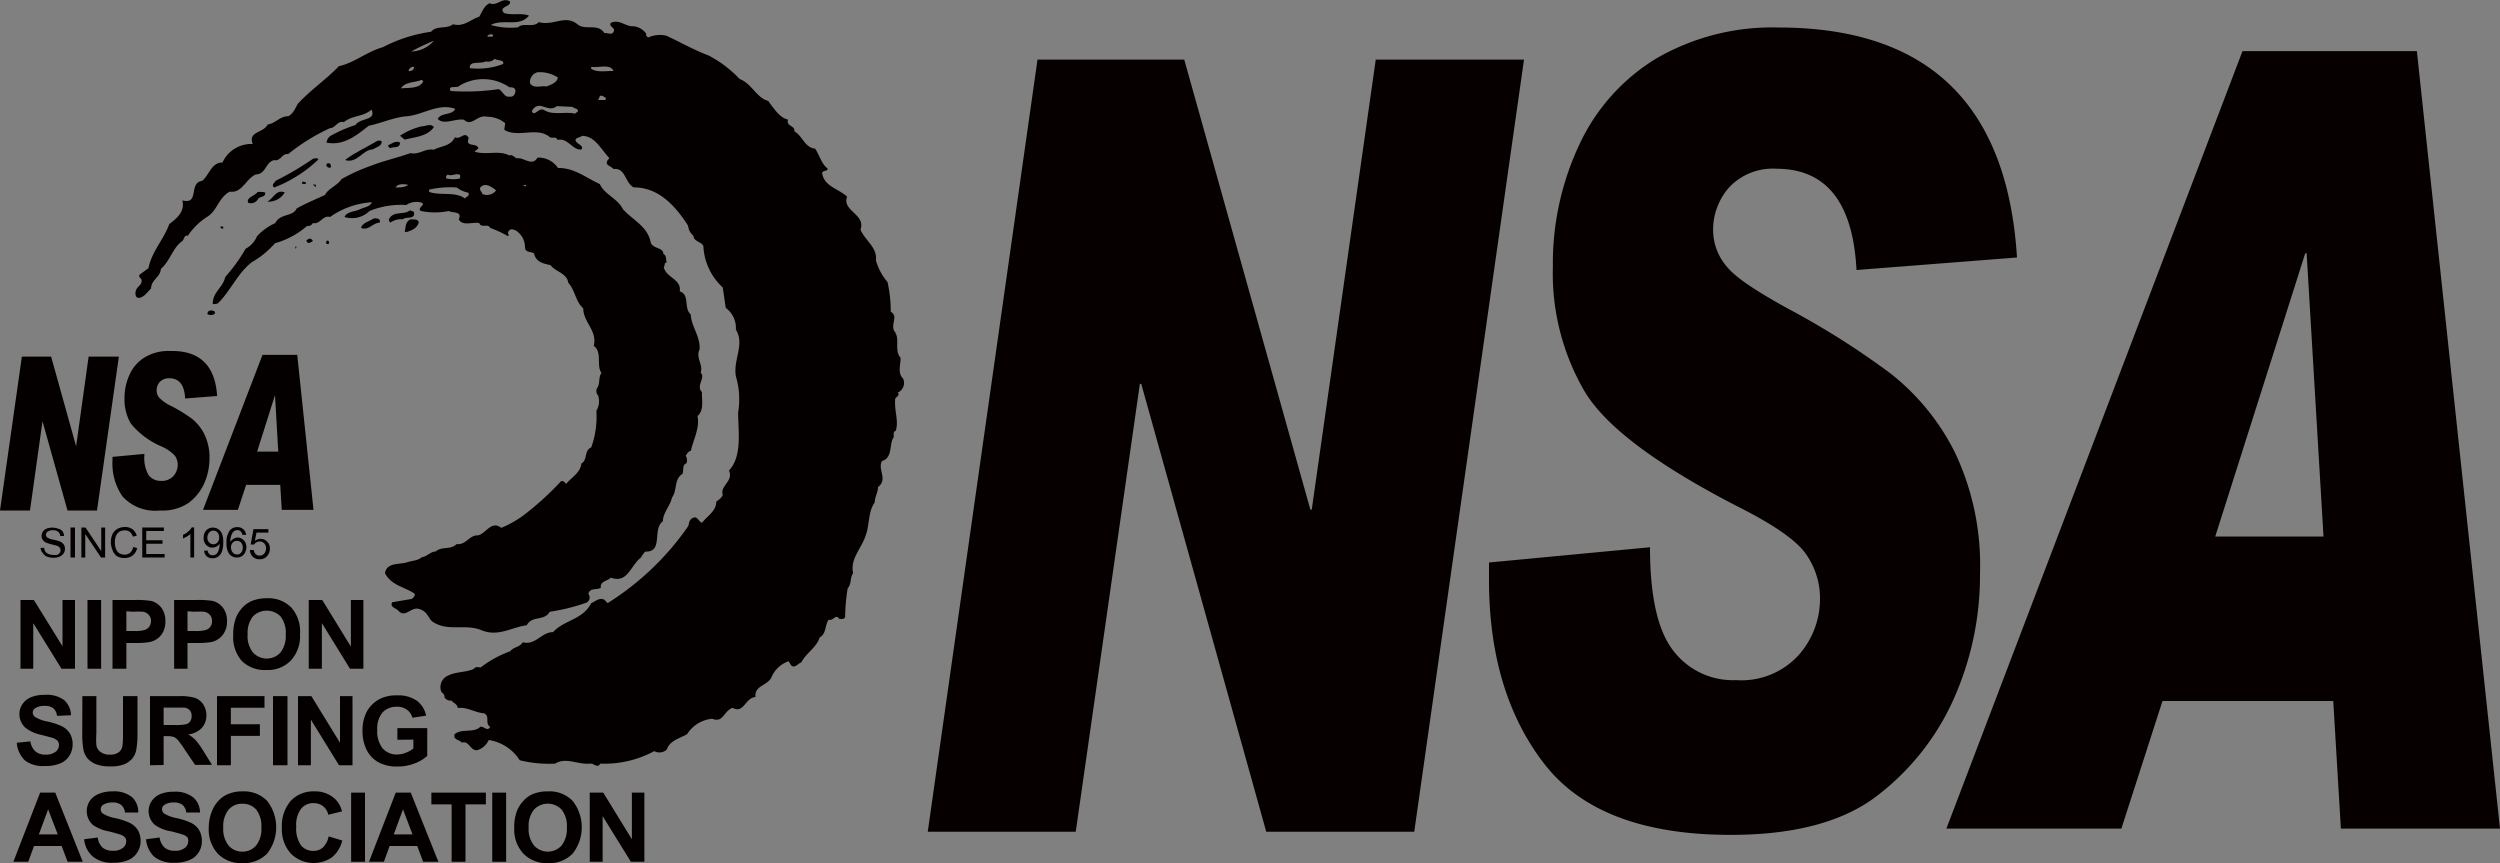 <svg xmlns="http://www.w3.org/2000/svg" viewBox="0 0 200 69.05"><rect x="0" y="0" width="200" height="69.05" fill="#808080" stroke="none"/><defs><style>.cls-1{fill:#040000;}.cls-2{fill:#fff;}.cls-3{fill:#070001;}</style></defs><g id="レイヤー_2" data-name="レイヤー 2"><g id="レイヤー_1-2" data-name="レイヤー 1"><path class="cls-1" d="M50.86,2.93c-.35.15-.62-.24-.93-.27.08-.18.43-.09.61,0S50.89,2.69,50.86,2.93Z"/><path class="cls-2" d="M35.17,3.91c0,.27-.29.21-.43.36l-.09-.15C34.74,4,35,4,35.17,3.91Z"/><path class="cls-1" d="M46.51,7.13c.06.42-.46.12-.64.27-.08-.12-.29,0-.38-.12A.74.74,0,0,1,46,7,.46.46,0,0,1,46.51,7.13Z"/><path class="cls-1" d="M38.06,8.34c0,.12-.12.24-.2.27h-.24V8.28C37.77,8.28,37.94,8.22,38.06,8.34Z"/><path class="cls-1" d="M72.25,30.29c-.46-.45-.2-1.08-.2-1.66-.55-.63,0-1.56-.52-2.16-.27-.6.35-1.17-.27-1.53A10.65,10.65,0,0,0,71,22.56a4.65,4.65,0,0,1-.93-1.74c.14-1-.85-1.57-1.23-2.44.44-1.26-1.51-1.5-1.07-2.65-.73-.66-1.84-.81-2-1.89.09-.27.44-.09.44-.36-.49-.36-.64-1.05-1-1.59-.82-.07-1-1-1.66-1.39.06-.48-.7-.39-.5-.93-.67-.12-1.22-1-1.6-1.5-.93-.24-1.31-1.39-2.28-1.75a9.32,9.32,0,0,0-2.5-1.89c-1.2-.45-2.25-1.06-3.35-1.57A2.29,2.29,0,0,0,51.85,3c-.09-.09-.21-.15-.15-.3a1.44,1.44,0,0,0-1-.6c-.67.06-1.11-.6-1.84-.27-.17.33.38.36.24.69s-.5.09-.76.12c-.47-.78-1.49-.21-2.1-.66-1-.87-1.92.12-3.15-.21-.41.48-1.22,0-1.66.42A5.89,5.89,0,0,1,39.26,2c1-.54,2.27.21,3.06-.75-.59-.24-1.37,0-2-.21-.49-.54.62-.48.47-.93-.64-.36-1,.42-1.63.15-.44.21-.61.72-.82,1.08-.7.21-1.22.84-2.1.6-.52.42-1.31.06-1.75.6a11.94,11.94,0,0,0-3.87,1.24C29.34,4.13,28.41,5,27.1,5.3c-.93,1-2.22,1.86-3.27,3-.2.33-.37.81-.78,1-.67,0-1,.57-1.64.66-.32.69-1.6.54-1.19,1.56A2.53,2.53,0,0,0,17.8,13c-.9,0-1.05,1-1.63,1.47-1.11.15-.18,1.93-1.58,1.56.21.91-.43,1.42-1.05,1.9-.44,1.23-1.42,2.22-1.66,3.52l-.73.54c-.06.15.06.24.15.33.14.39-.23.54-.38.81s-.12.78.26.69.61-.45.91-.75c0-.69.75-.9.78-1.56.76-.66.94-1.69,1.72-2.23.15-.15.15-.51.44-.42a5.21,5.21,0,0,1,1.57-1.53c.79-.51.88-1.51,1.78-2,1,.15,1.29-1.05,2.1-1.38.79,0,.76-1,1.46-1.14.49.12.64-.57,1.11-.48a15.93,15.93,0,0,1,3.35-2.08c.44,0,.61-.63,1.11-.48.7-.57,1.51-.39,2.21-1,.41.9-.9.63-1.28,1.23a11,11,0,0,0-2,.87.78.78,0,0,0-.32.54c1.37.27,2.39-.57,3.38-1.35,1-.21,1.9-.63,2.92-.75,1.34-.06,2.65-1.11,4-.6-.26.54-1.14.27-1.4.81.53.51,1.37-.06,2.1.06.61.6,1.08-.45,1.84-.24a2.27,2.27,0,0,1,1.45.51c0,.18-.06.33-.06.54,1.08.66,2.63-.27,3.62.57.17.15.52-.09.64.24.82-.21,1.2.85,1.9.76.23-.31-.3-.4-.44-.67s.32-.27.49-.42c1.05,0,1.52,1.09,2.19,1.78l-.15.18c-.23.42.27.42.47.69,1-.12.91,1.11,1.63,1.47,2,0,3.33,1.48,4.35,3.07a1.19,1.19,0,0,0,.43.81c0,.45.62.45.79.81A4.81,4.81,0,0,0,57.82,23l.24,1.63a2,2,0,0,1,.81,1.74c.73,1.2-.23,2.37,0,3.73A6.46,6.46,0,0,1,59.05,33c0,1.45.35,3.49-.73,4.64.38.87-.73,1.2-.5,1.95-.08.24-.32.39-.52.54,0,.75-.7,1.14-1.14,1.69-.26-.06-.35-.55-.7-.4s-.32.42-.4.67a22.14,22.14,0,0,1-6.45,6.16l-.26-.27c-.41-.21-.73.15-1.05.27-.7,1.35-2.13,1.32-3.06,2.32-.93,0-1.4,1.08-2.42.81-.26.42-.73.36-1,.72a8.81,8.81,0,0,0-2.36,1.29c-.18,0-.44-.09-.55.12-.65.3-1.43.21-2.07.54a1,1,0,0,0-.53,1.3c.12.12.29.24.24.42a.54.54,0,0,0,.55.27c.2.21.49.3.52.6.79-.09,1.34.36,2.07.42.56.18.06.84.53,1.08-.23.43-.5-.06-.79,0-.55.54-1.52.1-2.07.61-.09.48.38.39.58.66.62-.18.67.69,1.26.6a1.51,1.51,0,0,0,.9-.81,3.59,3.59,0,0,1,2.48,1.62,9.83,9.83,0,0,0,2.83.27c.87-.54,1.8.09,2.77,0,.32-.06.61.42.84,0a8.38,8.38,0,0,0,4.32-1,.87.87,0,0,0,1-.12c.26-.75,1-.87,1.63-1.24a2.66,2.66,0,0,1,2-1.23c.9.36.9-.6,1.63-.87.94.48,1-.81,1.84-.87-.09-.9.84-.87,1.25-1.51a2.28,2.28,0,0,1,1.4-1.35l.18.3c.29.33.55-.12.84-.21.32-.69,1.26-1.23,1.46-2,.55-.27.41-1,.73-1.42.35.15.55-.51.84-.06.18,0,.38.06.47-.15a16,16,0,0,1,.2-2.28c.35-.45.15-.75.44-1.24-.26-1.14.7-2,1-3,.32-.78.18-1.9.73-2.65,0-.45.26-.78.26-1.23.82-.6-.06-1.41.32-2.08.79-.21.61-1.17.85-1.77.23-.21-.09-.51.26-.66.23-.84-.12-1.48-.06-2.5,0-.18.44-.3.21-.54A.85.85,0,0,0,72.25,30.29ZM33.13,5.36c0,.09-.08.27-.23.3s-.15.06-.2,0S32.9,5.27,33.13,5.36ZM32.08,7.07c.32-.54,1.11-.45,1.67-.69l.11.15C33.51,7.13,32.64,7,32.08,7.07Zm.82-2.95a16.67,16.67,0,0,1,1.81-.86A2.48,2.48,0,0,1,32.9,4.12Zm6.53-1.34c.06.15-.12.18-.23.15S39,3,39,2.9,39.28,2.69,39.43,2.78Zm-.58,2.13a.74.74,0,0,0,.73-.21c.2.18.78.06.67.42a5.58,5.58,0,0,1-2.66.33C37.51,4.82,38.44,5.15,38.85,4.91Zm1.92,2.82c-.44.07-.52-.42-.87-.6a18.34,18.34,0,0,1-3.85.15c-.26-.51.52-.18.7-.42a3.7,3.7,0,0,1,4,.12c.18,0,.41,0,.47.21S41.12,7.8,40.77,7.73ZM42.4,6.65A.81.81,0,0,1,43,5.78a2.67,2.67,0,0,1,1.63.42c-.06.42-.56.57-.9.72C43.28,6.83,42.69,7.13,42.4,6.65ZM46,9.09c-.79-.18-1.75.15-2.45-.27-.44-.3-.82.6-1,.06.58-1,1.25.21,2-.39l1.25.06c.12.15.44.09.44.36ZM48.44,8h-.59L48,7.67c.21-.06.32.1.47.16Zm-1.2-2.5.09-.15c.58.09,1.49-.27,1.75.33C48.5,5.66,47.68,5.84,47.24,5.45Z"/><path class="cls-1" d="M34.71,10.17c-.53.75-1.49.78-2.33,1L32,10.86a5.45,5.45,0,0,1,1.72-.75C34.07,10.11,34.45,9.84,34.71,10.17Z"/><path class="cls-1" d="M23.89,10.23a2.24,2.24,0,0,1-1.31.75c.17-.51.9-.36,1.25-.81Z"/><path class="cls-1" d="M30.54,11.34c0,.36-.47.45-.73.61-.82.05-1.22,1.11-2.16.87l0-.06c.76-.57,1.72-1,2.57-1.51C30.31,11.28,30.48,11.19,30.54,11.34Z"/><path class="cls-1" d="M32,11.4c0,.52-.53.3-.79.46-.06-.1-.2-.1-.15-.25C31.33,11.52,31.62,11.22,32,11.4Z"/><path class="cls-1" d="M37.8,12.13a1.29,1.29,0,0,1-.59,0v-.09Z"/><path class="cls-1" d="M18.85,13.15a1.57,1.57,0,0,1,1-.6C19.69,12.91,19.2,12.94,18.85,13.15Z"/><path class="cls-1" d="M25.47,12.76A10.74,10.74,0,0,1,21.94,15c-.26-.18,0-.36.12-.54a25,25,0,0,0,3-1.77C25.17,12.7,25.38,12.58,25.47,12.76Z"/><path class="cls-1" d="M26.46,13.21c0,.06.06.18-.06.21a.3.3,0,0,1-.26-.12C26,13,26.46,13,26.46,13.21Z"/><path class="cls-1" d="M24.47,14.71h-.32l.06-.21C24.27,14.59,24.53,14.5,24.47,14.71Z"/><polygon class="cls-1" points="25.26 14.98 25.03 14.77 25.26 14.77 25.26 14.98"/><path class="cls-1" d="M21.21,15.4c.06.42-.44.27-.58.54a.63.63,0,0,1-.79.27c-.12-.45.52-.51.76-.84A1.38,1.38,0,0,1,21.21,15.4Z"/><path class="cls-1" d="M22.78,15.4a1.51,1.51,0,0,1-1.4.73C21.85,15.91,22.11,15.1,22.78,15.4Z"/><path class="cls-1" d="M33.13,17.09c0,.48-.64.21-.9.45a1.51,1.51,0,0,0-1,.27.37.37,0,0,1-.12-.27c.38-.72,1.2-.3,1.69-.72C32.93,16.91,33.16,16.88,33.13,17.09Z"/><path class="cls-1" d="M30.39,17.69v.12c-.58,0-.9.69-1.51.42.11-.42.67-.51,1-.75C30.07,17.45,30.39,17.45,30.39,17.69Z"/><path class="cls-1" d="M17.86,18.17v.12c-.09,0-.26,0-.21-.18C17.71,18.14,17.83,18.08,17.86,18.17Z"/><path class="cls-1" d="M25,19.31c-.12.06-.23.15-.38.12l-.12-.18c.12-.12.3-.24.44-.09S25,19.25,25,19.31Z"/><path class="cls-1" d="M26.31,19.46c0,.09-.12.06-.17.06s-.09-.27.05-.27S26.34,19.37,26.31,19.46Z"/><path class="cls-1" d="M23.72,19.73c0,.09-.06.12-.09.18v-.18Z"/><path class="cls-1" d="M33.5,17.81c-.15.45-.5.59-.92.74l-.2,0c.08-.29,0-.77.44-1C33.06,17.57,33.47,17.48,33.5,17.81Z"/><path class="cls-1" d="M17.19,24.94c.08.27-.27.24-.32.27l-.27-.06C16.55,24.79,17,24.76,17.19,24.94Z"/><path class="cls-1" d="M60,42.16c0,.15,0,.33,0,.45h-.09l0-.45Z"/><path class="cls-1" d="M59,43.93c-.06.06-.09.16-.17.12l-.09-.12.15-.21S59,43.84,59,43.93Z"/><path class="cls-1" d="M60,47.83c0,.09-.14,0-.2.06S59.9,47.74,60,47.83Z"/><path class="cls-1" d="M1.64,53.5V48H2.71L5,51.7V48H6V53.5H4.92L2.66,49.85V53.5Z"/><path class="cls-1" d="M7,53.5V48H8.09V53.5Z"/><path class="cls-1" d="M9,53.5V48h1.79a7.07,7.07,0,0,1,1.33.08,1.53,1.53,0,0,1,.79.54,1.75,1.75,0,0,1,.32,1.08,1.81,1.81,0,0,1-.18.85,1.51,1.51,0,0,1-.47.55,1.65,1.65,0,0,1-.58.26,6.64,6.64,0,0,1-1.16.08h-.73V53.5Zm1.11-4.6v1.58h.61a2.78,2.78,0,0,0,.88-.09.74.74,0,0,0,.35-.27.8.8,0,0,0,.13-.43.71.71,0,0,0-.18-.5.78.78,0,0,0-.45-.25,6,6,0,0,0-.8,0Z"/><path class="cls-1" d="M13.93,53.5V48h1.79a6.86,6.86,0,0,1,1.32.08,1.55,1.55,0,0,1,.8.54,1.75,1.75,0,0,1,.32,1.08,1.7,1.7,0,0,1-.19.85,1.42,1.42,0,0,1-.47.55,1.61,1.61,0,0,1-.57.26,6.73,6.73,0,0,1-1.16.08H15V53.5ZM15,48.9v1.58h.61a2.78,2.78,0,0,0,.88-.09.7.7,0,0,0,.47-.7.71.71,0,0,0-.17-.5.78.78,0,0,0-.45-.25,6,6,0,0,0-.8,0Z"/><path class="cls-1" d="M18.66,50.77a3.56,3.56,0,0,1,.25-1.43,2.74,2.74,0,0,1,.51-.76,2.28,2.28,0,0,1,.72-.5,3.12,3.12,0,0,1,1.19-.22,2.57,2.57,0,0,1,2,.77A2.9,2.9,0,0,1,24,50.74a2.87,2.87,0,0,1-.73,2.1,2.56,2.56,0,0,1-1.95.76,2.61,2.61,0,0,1-2-.75A2.91,2.91,0,0,1,18.66,50.77Zm1.15,0a2.07,2.07,0,0,0,.43,1.43,1.49,1.49,0,0,0,2.2,0,2.18,2.18,0,0,0,.42-1.45,2.14,2.14,0,0,0-.41-1.43,1.55,1.55,0,0,0-2.22,0A2.13,2.13,0,0,0,19.81,50.73Z"/><path class="cls-1" d="M24.7,53.5V48h1.08l2.29,3.73V48h1V53.5H28l-2.25-3.65V53.5Z"/><path class="cls-1" d="M1.34,59.42l1.09-.11a1.35,1.35,0,0,0,.4.8,1.21,1.21,0,0,0,.81.26,1.24,1.24,0,0,0,.81-.23.68.68,0,0,0,.27-.53.58.58,0,0,0-.11-.34,1,1,0,0,0-.4-.24l-.9-.24a3,3,0,0,1-1.25-.55,1.45,1.45,0,0,1-.27-1.9,1.48,1.48,0,0,1,.69-.56,2.71,2.71,0,0,1,1.08-.19A2.32,2.32,0,0,1,5.12,56a1.65,1.65,0,0,1,.56,1.22l-1.12.05a.91.91,0,0,0-.3-.61,1.08,1.08,0,0,0-.7-.19,1.27,1.27,0,0,0-.76.2.41.41,0,0,0-.18.34.45.45,0,0,0,.17.34,2.9,2.9,0,0,0,1,.37,5.33,5.33,0,0,1,1.2.4,1.54,1.54,0,0,1,.6.56,1.66,1.66,0,0,1,.22.89,1.68,1.68,0,0,1-.26.89,1.58,1.58,0,0,1-.75.62,3,3,0,0,1-1.2.2A2.42,2.42,0,0,1,2,60.84,2.19,2.19,0,0,1,1.34,59.42Z"/><path class="cls-1" d="M6.59,55.69H7.71v3a6,6,0,0,0,0,.93.82.82,0,0,0,.34.54,1.15,1.15,0,0,0,.73.21,1.13,1.13,0,0,0,.72-.19.76.76,0,0,0,.29-.48,6.57,6.57,0,0,0,.05-.94V55.69H11V58.6A7.47,7.47,0,0,1,10.9,60a1.62,1.62,0,0,1-.33.7,1.84,1.84,0,0,1-.65.45,2.88,2.88,0,0,1-1.06.16,3.08,3.08,0,0,1-1.2-.18A1.79,1.79,0,0,1,7,60.67a1.65,1.65,0,0,1-.31-.62,6.89,6.89,0,0,1-.11-1.4Z"/><path class="cls-1" d="M12,61.22V55.69h2.34a4,4,0,0,1,1.29.15,1.32,1.32,0,0,1,.64.53,1.58,1.58,0,0,1,.24.87,1.45,1.45,0,0,1-.37,1,1.72,1.72,0,0,1-1.08.51,2.88,2.88,0,0,1,.59.46,6.44,6.44,0,0,1,.64.9l.67,1.08H15.61L14.8,60a7.37,7.37,0,0,0-.59-.82.9.9,0,0,0-.33-.23,1.93,1.93,0,0,0-.56-.06h-.23v2.31ZM13.09,58h.82a4,4,0,0,0,1-.07.56.56,0,0,0,.31-.23.69.69,0,0,0,.11-.42.67.67,0,0,0-.14-.45.71.71,0,0,0-.42-.22c-.09,0-.36,0-.81,0h-.87Z"/><path class="cls-1" d="M17.36,61.22V55.69h3.8v.93H18.47v1.32h2.32v.93H18.47v2.35Z"/><path class="cls-1" d="M21.84,61.22V55.69H23v5.53Z"/><path class="cls-1" d="M23.84,61.22V55.69h1.07l2.29,3.73V55.69h1v5.53H27.12l-2.25-3.65v3.65Z"/><path class="cls-1" d="M31.79,59.18v-.93h2.39v2.22a3.06,3.06,0,0,1-1,.6,3.71,3.71,0,0,1-1.35.25A3.07,3.07,0,0,1,30.31,61a2.3,2.3,0,0,1-1-1.05A3.44,3.44,0,0,1,29,58.44a3.21,3.21,0,0,1,.36-1.54,2.48,2.48,0,0,1,1.06-1,2.87,2.87,0,0,1,1.32-.27,2.63,2.63,0,0,1,1.61.43,2,2,0,0,1,.74,1.19L33,57.42a1.22,1.22,0,0,0-.44-.64,1.29,1.29,0,0,0-.8-.24A1.52,1.52,0,0,0,30.6,57a2,2,0,0,0-.42,1.38,2.21,2.21,0,0,0,.43,1.49,1.48,1.48,0,0,0,1.15.49,1.94,1.94,0,0,0,.7-.14,2.1,2.1,0,0,0,.61-.34v-.71Z"/><path class="cls-1" d="M6.62,68.94H5.41l-.48-1.26H2.72l-.46,1.26H1.07l2.14-5.53H4.42Zm-2-2.19-.77-2-.74,2Z"/><path class="cls-1" d="M6.73,67.14,7.82,67a1.29,1.29,0,0,0,.39.81,1.21,1.21,0,0,0,.81.25,1.19,1.19,0,0,0,.81-.23.68.68,0,0,0,.27-.53A.47.47,0,0,0,10,67a.8.8,0,0,0-.4-.24c-.13-.05-.43-.13-.89-.25A3.13,3.13,0,0,1,7.44,66a1.48,1.48,0,0,1-.5-1.12,1.51,1.51,0,0,1,.23-.79,1.55,1.55,0,0,1,.69-.56A2.73,2.73,0,0,1,9,63.31a2.29,2.29,0,0,1,1.56.46A1.61,1.61,0,0,1,11.06,65L10,65a.94.94,0,0,0-.31-.61,1.06,1.06,0,0,0-.7-.19,1.29,1.29,0,0,0-.76.2.4.4,0,0,0-.17.34.43.43,0,0,0,.16.34,2.9,2.9,0,0,0,1,.37,5.33,5.33,0,0,1,1.2.4,1.65,1.65,0,0,1,.61.56,1.75,1.75,0,0,1,.22.89,1.58,1.58,0,0,1-.27.89,1.51,1.51,0,0,1-.74.62,3,3,0,0,1-1.2.21,2.4,2.4,0,0,1-1.61-.49A2.1,2.1,0,0,1,6.73,67.14Z"/><path class="cls-1" d="M11.68,67.14,12.77,67a1.35,1.35,0,0,0,.4.81,1.21,1.21,0,0,0,.81.25,1.19,1.19,0,0,0,.81-.23.68.68,0,0,0,.27-.53A.52.52,0,0,0,15,67a.8.8,0,0,0-.4-.24c-.13-.05-.43-.13-.89-.25A3.13,3.13,0,0,1,12.4,66a1.46,1.46,0,0,1-.51-1.12,1.43,1.43,0,0,1,.24-.79,1.55,1.55,0,0,1,.69-.56,2.71,2.71,0,0,1,1.08-.19,2.3,2.3,0,0,1,1.57.46A1.61,1.61,0,0,1,16,65L14.9,65a.93.93,0,0,0-.3-.61,1.08,1.08,0,0,0-.7-.19,1.27,1.27,0,0,0-.76.2.41.41,0,0,0-.18.34.44.44,0,0,0,.17.34,2.9,2.9,0,0,0,1,.37,5.33,5.33,0,0,1,1.2.4,1.55,1.55,0,0,1,.6.56,1.66,1.66,0,0,1,.22.89,1.57,1.57,0,0,1-.26.89,1.53,1.53,0,0,1-.75.62,3,3,0,0,1-1.2.21,2.42,2.42,0,0,1-1.61-.49A2.19,2.19,0,0,1,11.68,67.14Z"/><path class="cls-1" d="M16.7,66.21A3.5,3.5,0,0,1,17,64.79a2.42,2.42,0,0,1,.51-.76,2.13,2.13,0,0,1,.72-.5,2.94,2.94,0,0,1,1.19-.22,2.58,2.58,0,0,1,1.95.76,3.43,3.43,0,0,1,0,4.22,2.61,2.61,0,0,1-1.95.76,2.62,2.62,0,0,1-2-.76A2.88,2.88,0,0,1,16.7,66.21Zm1.16,0a2.12,2.12,0,0,0,.43,1.44,1.43,1.43,0,0,0,1.1.48,1.39,1.39,0,0,0,1.09-.48,2.11,2.11,0,0,0,.43-1.45,2.16,2.16,0,0,0-.41-1.43,1.43,1.43,0,0,0-1.11-.47,1.4,1.4,0,0,0-1.11.48A2.11,2.11,0,0,0,17.86,66.17Z"/><path class="cls-1" d="M26.29,66.91l1.09.33a2.47,2.47,0,0,1-.83,1.35,2.59,2.59,0,0,1-3.29-.31,2.9,2.9,0,0,1-.71-2.06,3.06,3.06,0,0,1,.71-2.15,2.46,2.46,0,0,1,1.88-.76,2.33,2.33,0,0,1,1.66.6,2.09,2.09,0,0,1,.56,1l-1.1.27a1.14,1.14,0,0,0-.41-.68,1.22,1.22,0,0,0-.76-.25,1.24,1.24,0,0,0-1,.45,2.13,2.13,0,0,0-.39,1.43,2.35,2.35,0,0,0,.38,1.5,1.25,1.25,0,0,0,1,.44,1.1,1.1,0,0,0,.76-.28A1.61,1.61,0,0,0,26.29,66.91Z"/><path class="cls-1" d="M28.09,68.94V63.41H29.2v5.53Z"/><path class="cls-1" d="M35.07,68.94H33.85l-.47-1.26H31.17l-.46,1.26H29.52l2.14-5.53h1.2ZM33,66.75l-.76-2-.74,2Z"/><path class="cls-1" d="M36.13,68.94V64.35H34.51v-.94h4.36v.94H37.24v4.59Z"/><path class="cls-1" d="M39.38,68.94V63.41h1.11v5.53Z"/><path class="cls-1" d="M41.14,66.21a3.51,3.51,0,0,1,.25-1.42,2.63,2.63,0,0,1,.52-.76,2,2,0,0,1,.71-.5,3,3,0,0,1,1.19-.22,2.58,2.58,0,0,1,2,.76,3.41,3.41,0,0,1,0,4.22,2.58,2.58,0,0,1-1.94.76,2.61,2.61,0,0,1-2-.76A2.84,2.84,0,0,1,41.14,66.21Zm1.15,0a2.12,2.12,0,0,0,.44,1.44,1.49,1.49,0,0,0,2.19,0,2.16,2.16,0,0,0,.43-1.45,2.11,2.11,0,0,0-.42-1.43,1.52,1.52,0,0,0-2.21,0A2.06,2.06,0,0,0,42.29,66.17Z"/><path class="cls-1" d="M47.18,68.94V63.41h1.08l2.29,3.73V63.41h1v5.53H50.47l-2.26-3.65v3.65Z"/><path class="cls-1" d="M9.51,28.53,7.76,40.84H5.4l-2-7.14h0l-1,7.14H0L1.75,28.53H4.09l2,7.17h0l1-7.17Z"/><path class="cls-1" d="M17.37,31.68l-2.56.2c-.05-1.08-.48-1.62-1.27-1.62a1,1,0,0,0-.75.29,1,1,0,0,0-.26.7.91.91,0,0,0,.21.57,3.4,3.4,0,0,0,1,.68,13.26,13.26,0,0,1,1.62,1,3.78,3.78,0,0,1,1,1.26,4.28,4.28,0,0,1,.4,1.93,5,5,0,0,1-.43,2,4,4,0,0,1-1.24,1.54,3.75,3.75,0,0,1-2.3.61,3.53,3.53,0,0,1-3-1.14A4.61,4.61,0,0,1,9,36.84v-.29l2.56-.24A2.82,2.82,0,0,0,11.88,38a1.2,1.2,0,0,0,1,.47,1.26,1.26,0,0,0,1-.39,1.41,1.41,0,0,0,.34-.91,1.29,1.29,0,0,0-.22-.7,3.12,3.12,0,0,0-1.07-.75,6.39,6.39,0,0,1-2.46-1.83,3.8,3.8,0,0,1-.51-2,4.49,4.49,0,0,1,.42-1.95,3.09,3.09,0,0,1,1.23-1.37,3.67,3.67,0,0,1,2-.49Q17.14,28,17.37,31.68Z"/><path class="cls-1" d="M25.08,40.79H22.54l-.12-2H19.69l-.66,2H16.24L21,28.39h2.78Zm-2.82-4.66L22,31.61h0l-1.43,4.52Z"/><path class="cls-1" d="M3.24,43.83l.3,0a.63.63,0,0,0,.09.3.62.62,0,0,0,.25.19.86.86,0,0,0,.36.07,1.09,1.09,0,0,0,.33,0,.46.46,0,0,0,.2-.15A.33.33,0,0,0,4.84,44a.26.26,0,0,0-.07-.19.44.44,0,0,0-.21-.15l-.43-.11a3.81,3.81,0,0,1-.47-.15.7.7,0,0,1-.25-.23.52.52,0,0,1-.08-.3.61.61,0,0,1,.1-.34.6.6,0,0,1,.3-.24,1.23,1.23,0,0,1,.44-.08,1.36,1.36,0,0,1,.47.08A.67.67,0,0,1,5,42.5a.62.62,0,0,1,.12.38l-.3,0a.47.47,0,0,0-.17-.34.62.62,0,0,0-.42-.12.68.68,0,0,0-.42.11.3.3,0,0,0-.13.25.26.26,0,0,0,.09.21,1.17,1.17,0,0,0,.48.18,3,3,0,0,1,.54.15.7.7,0,0,1,.31.24.68.68,0,0,1,.1.35.72.72,0,0,1-.11.36.75.75,0,0,1-.32.26,1.14,1.14,0,0,1-.46.09,1.47,1.47,0,0,1-.55-.09.74.74,0,0,1-.34-.29A.71.71,0,0,1,3.24,43.83Z"/><path class="cls-1" d="M5.64,44.6V42.2H6v2.4Z"/><path class="cls-1" d="M6.51,44.6V42.2h.33L8.1,44.09V42.2h.31v2.4H8.08L6.82,42.72V44.6Z"/><path class="cls-1" d="M10.65,43.76l.32.08a1,1,0,0,1-.36.6,1,1,0,0,1-.63.2,1.18,1.18,0,0,1-.63-.15A.94.94,0,0,1,9,44a1.57,1.57,0,0,1-.13-.65A1.45,1.45,0,0,1,9,42.73a1,1,0,0,1,.41-.43,1.27,1.27,0,0,1,.58-.14,1,1,0,0,1,.61.18,1,1,0,0,1,.34.52l-.31.07a.77.77,0,0,0-.25-.38.61.61,0,0,0-.39-.12.79.79,0,0,0-.47.13.73.73,0,0,0-.26.36,1.43,1.43,0,0,0-.07.46,1.49,1.49,0,0,0,.09.54.71.71,0,0,0,.27.34.87.87,0,0,0,.41.11.68.68,0,0,0,.45-.15A.77.77,0,0,0,10.65,43.76Z"/><path class="cls-1" d="M11.38,44.6V42.2h1.73v.28H11.7v.74H13v.28H11.7v.82h1.47v.28Z"/><path class="cls-1" d="M15.53,44.6h-.3V42.72a1.06,1.06,0,0,1-.28.2,2.31,2.31,0,0,1-.31.16v-.29a1.6,1.6,0,0,0,.43-.28,1.24,1.24,0,0,0,.27-.32h.19Z"/><path class="cls-1" d="M16.33,44.05l.28,0a.49.49,0,0,0,.14.28.37.37,0,0,0,.26.09.48.48,0,0,0,.24-.06.55.55,0,0,0,.17-.17,1.11,1.11,0,0,0,.1-.28,1.49,1.49,0,0,0,.05-.36v-.06a.66.66,0,0,1-.24.23.69.69,0,0,1-.34.09.66.66,0,0,1-.5-.22.76.76,0,0,1-.2-.57.84.84,0,0,1,.21-.59.7.7,0,0,1,.54-.22.75.75,0,0,1,.43.13.81.81,0,0,1,.29.36,1.68,1.68,0,0,1,.1.67,2.17,2.17,0,0,1-.1.74.86.86,0,0,1-.3.41.72.72,0,0,1-.46.14.69.69,0,0,1-.46-.15A.68.68,0,0,1,16.33,44.05ZM17.53,43a.59.59,0,0,0-.13-.41.45.45,0,0,0-.33-.14.44.44,0,0,0-.34.16.6.6,0,0,0-.14.41.51.51,0,0,0,.14.37.43.43,0,0,0,.34.15.43.43,0,0,0,.33-.15A.53.53,0,0,0,17.53,43Z"/><path class="cls-1" d="M19.69,42.79l-.3,0a.45.45,0,0,0-.11-.25.38.38,0,0,0-.3-.13.46.46,0,0,0-.25.08.68.68,0,0,0-.21.3,1.34,1.34,0,0,0-.09.55.85.85,0,0,1,.26-.24A.76.76,0,0,1,19,43a.7.7,0,0,1,.5.22.78.78,0,0,1,.21.56,1,1,0,0,1-.1.42.79.79,0,0,1-.27.3.71.71,0,0,1-.39.1.77.77,0,0,1-.6-.27,1.4,1.4,0,0,1-.23-.89,1.58,1.58,0,0,1,.26-1,.74.74,0,0,1,.6-.27.67.67,0,0,1,.47.16A.69.69,0,0,1,19.69,42.79Zm-1.21,1a.72.72,0,0,0,.06.29.63.63,0,0,0,.18.21.45.45,0,0,0,.25.07.42.42,0,0,0,.32-.15.59.59,0,0,0,.13-.41.56.56,0,0,0-.13-.39.42.42,0,0,0-.33-.14.42.42,0,0,0-.34.14A.54.54,0,0,0,18.48,43.83Z"/><path class="cls-1" d="M20,44l.3,0a.64.64,0,0,0,.16.34.49.49,0,0,0,.31.11.46.46,0,0,0,.36-.16.61.61,0,0,0,.15-.43.55.55,0,0,0-.14-.39.5.5,0,0,0-.37-.15.44.44,0,0,0-.26.07.42.42,0,0,0-.18.17l-.28,0,.23-1.23h1.19v.28h-.95l-.13.65a.81.81,0,0,1,.45-.15.69.69,0,0,1,.53.22.73.73,0,0,1,.22.56.86.86,0,0,1-.19.56.73.73,0,0,1-.63.29.76.76,0,0,1-.53-.18A.72.72,0,0,1,20,44Z"/><path class="cls-1" d="M56.16,31.37c-.52-.51.32-1.14-.11-1.56.23-.63-.41-1.18-.09-1.84.11-1-.67-1.86-.7-2.82-.58-.48-.06-1.6-.88-1.84.15-1-1.1-1.08-1.28-1.95.12-.09,0-.36.24-.36-.09-.21,0-.6-.27-.67,0-.54-.7-.39-1-.87-.23-1.35-1.4-1.8-2.24-2.73-.41-.85-1.49-1.18-1.84-2-1.11-.51-2.07-1.32-3.35-1.29A1.87,1.87,0,0,0,43,12.61c-.43.75-1.13-.06-1.63.06-.23-.06-.35-.33-.64-.24-.79-.43-1.89,0-2.77-.3l.32-.27c-.17-.4-.64-.16-.84-.46,0-.12,0-.27.06-.36-.35-.6-.65.18-1.11-.06-.32.72-1.11.69-1.69,1-.7-.13-1.14.42-1.87.27-1,.36-2.1.6-3.12,1a14.61,14.61,0,0,0-2.39,1.08c-.35.54-1.08.75-1.31,1.26-.76.36-1.55.67-2.28,1.09-.31.69-1.31.36-1.71,1.17a4.4,4.4,0,0,0-1.46,1.05,2,2,0,0,1-.91,1,13.88,13.88,0,0,1-1.63,2.26c-.2.87-1,1.2-1,2.13.09.09.26,0,.38,0,1-.93,1.63-2.49,2.77-3.33A7.25,7.25,0,0,0,22,19.46a6.66,6.66,0,0,0,2.56-1.38.45.45,0,0,0,.47-.24c.58.15.79-.66,1.37-.48a6.5,6.5,0,0,1,3.35-1.18c-.14.37-.64.4-1,.58s-1,.15-1.19.6a2,2,0,0,0,2-.48,6.68,6.68,0,0,1,2.94-.48,1.49,1.49,0,0,1,1.11-.22c.64.15-.32.43.06.7a5.63,5.63,0,0,0,2.24,0c.29.18,1.11,0,.79.66.29.57,1.08.21,1.63.3.18.45.7,0,.88.39a8.69,8.69,0,0,1,1.42.66c.15-.09,0-.18,0-.27.14-.36.38-.3.64-.18A1.6,1.6,0,0,1,42,19.79c0,.42.49.33.72.48.15.7.76.82,1.32.94.4.54,1.31.63,1.42,1.41.56.6.56,1.47,1.2,2.05,0,1.11,1.14,1.77.84,3,.71.51.18,1.57.62,2.17-.27.33-.09.87-.35,1.2a.52.52,0,0,0,.08.6,1.51,1.51,0,0,1-.14,1.23,7.26,7.26,0,0,1-.41,2.92c-.61.27-.26,1-.79,1.29-.08.76-.84,1.15-1.22,1.63-.12-.12-.2-.27-.41-.21a23.27,23.27,0,0,1-2.62,2.43,8.45,8.45,0,0,1-2.16,1.3c-.79-.61-1.16.39-1.84.6-.7-.06-1,.81-1.72.69-.52.51-1.16.15-1.69.6-.4,0-.7.42-1.1.45-.33.3-.79.27-1.2.42-.61.18-1.63,0-1.75.87.53,1,1.58,1.09,2.36,1.63.09.21-.11.3-.2.42l-1.58.27c-.23.39.32.48.47.66.58.66,1-.33,1.69-.12s.7.72,1.05,1c1.2.85,2.62.15,3.94.7s2.42-.25,3.61-.4c.44-.81,1.4-.3,1.84-1.08a15.78,15.78,0,0,0,2.83-.69.47.47,0,0,0,.26-.75c.14-.51.67-.27,1-.48-.09-.54.52-.51.79-.81,1.37.51,1.57-1,2.45-1.63l0-.06.29-.39c1.51.06.55-1.77,1.43-2.43,0-.67.58-1.21.73-1.9.43-.54.14-1.47.84-1.89.12-.27-.06-.7.32-.85a.69.69,0,0,0-.06-.6c.09-.15.24-.39.41-.39.2-.93.73-1.83.53-2.79C56.37,32.81,56.11,31.88,56.16,31.37ZM31.65,15c.14-.3.64-.3,1-.21C32.4,15,31.94,15,31.65,15Zm4.25-1c.32.09.59-.18.91,0v.27a2.31,2.31,0,0,1-1.11,0C35.64,14.2,35.73,13.9,35.9,14Zm1.31,1.89c-.78-.6-2-.21-2.88-.54v-.18A7.57,7.57,0,0,1,36.54,15a2.27,2.27,0,0,0,.94.42C37.56,15.67,37.36,15.73,37.21,15.85Zm1.38-.33c0-.21-.24-.3-.18-.54.41-.51,1,0,1.28.21A.92.92,0,0,1,38.59,15.52Zm3.29-.66v-.09c.09,0,.17-.06.2.06S42,14.86,41.88,14.86Z"/><path class="cls-3" d="M121.92,4.77l-8.78,61.77H101.3l-10-35.83h-.11L86.06,66.54H74.22L83,4.77H94.74l10.09,36h.11l5.12-36Z"/><path class="cls-3" d="M161.36,20.6l-12.84,1q-.42-8.1-6.41-8.1a4.78,4.78,0,0,0-3.75,1.46,5.11,5.11,0,0,0-1.31,3.51,4.51,4.51,0,0,0,1.06,2.82c.71.9,2.38,2,5,3.44a63.54,63.54,0,0,1,8.16,5.17,18.56,18.56,0,0,1,5.13,6.31,21,21,0,0,1,2,9.67A24.26,24.26,0,0,1,156.26,56,20,20,0,0,1,150,63.79q-4.06,3-11.54,3-10.53,0-14.93-5.7t-4.41-14.66V45L132,43.78q0,5.84,1.83,8.23a6,6,0,0,0,5.06,2.4,6.19,6.19,0,0,0,5-2,6.77,6.77,0,0,0,1.71-4.53,6.11,6.11,0,0,0-1.1-3.52q-1.09-1.62-5.37-3.78-9.74-5-12.31-9.18a18.71,18.71,0,0,1-2.59-10.06,22.31,22.31,0,0,1,2.13-9.8,15.87,15.87,0,0,1,6.19-6.89,18.5,18.5,0,0,1,9.73-2.45Q160.21,2.21,161.36,20.6Z"/><path class="cls-3" d="M200,66.29H187.27l-.61-10.21H173l-3.29,10.21h-14L179.4,4.09h13.95ZM185.88,42.92l-1.35-22.66h-.11l-7.2,22.66Z"/></g></g></svg>